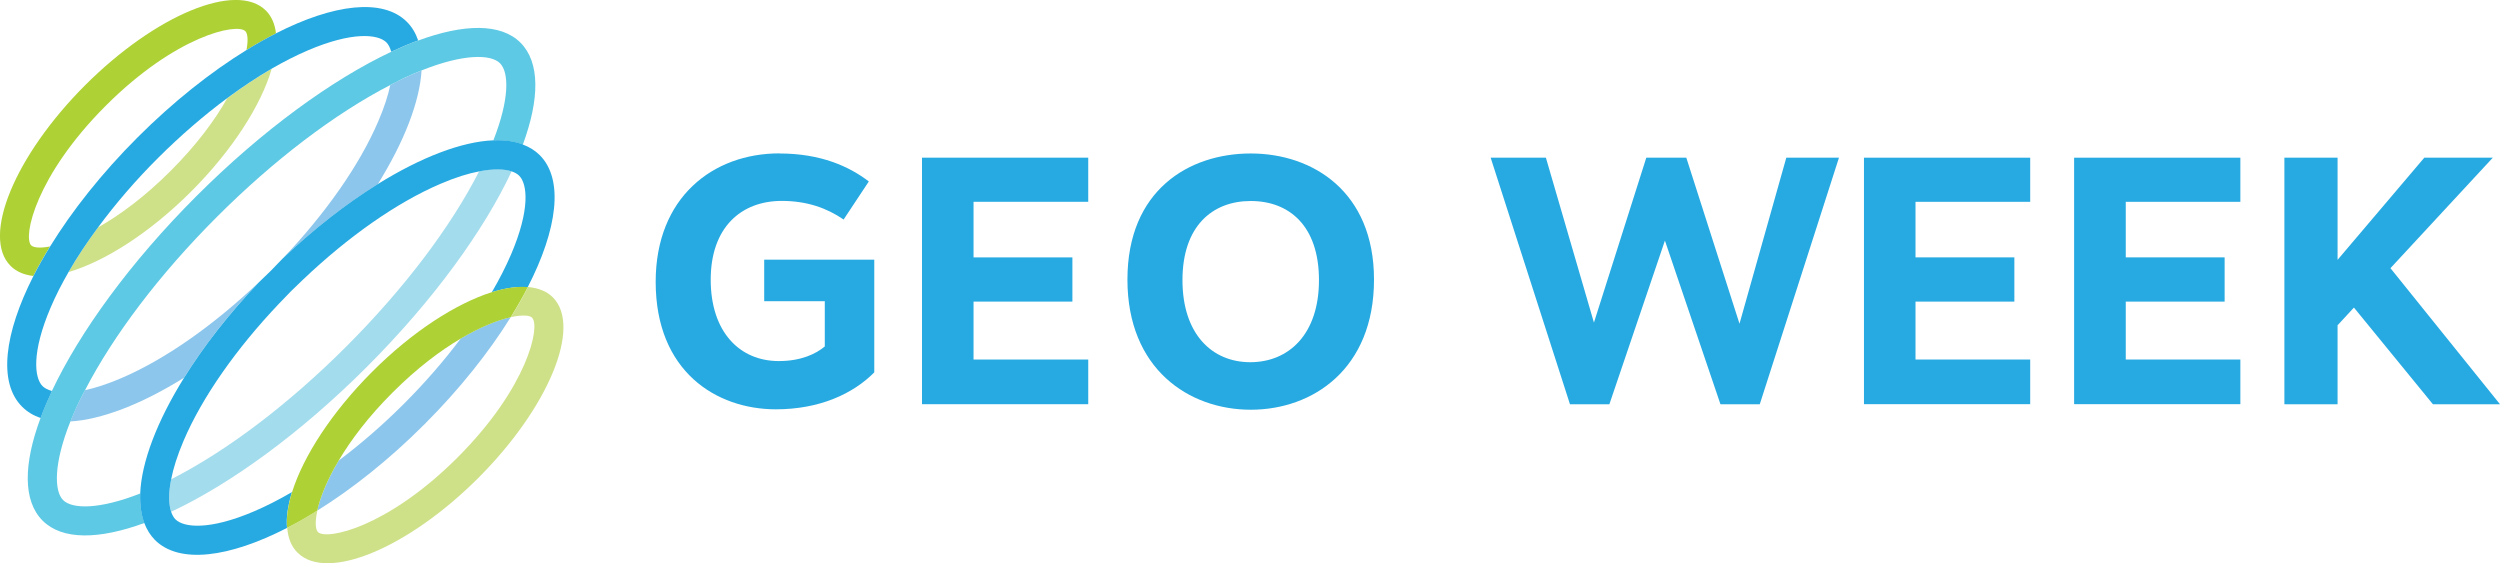 <svg xmlns="http://www.w3.org/2000/svg" id="Layer_1" data-name="Layer 1" viewBox="0 0 243.03 54.76"><defs><style>      .cls-1 {        fill: none;      }      .cls-2 {        fill: #5dc9e4;      }      .cls-3 {        fill: #aed136;      }      .cls-4 {        fill: #8cc6ec;      }      .cls-5 {        fill: #a3dced;      }      .cls-6 {        fill: #cee188;      }      .cls-7 {        fill: #27aae1;      }    </style></defs><g><path class="cls-1" d="M32.92,44.78c2.14-1.61,4.28-3.46,6.34-5.52s3.91-4.2,5.52-6.34c-1.98,1.17-4.24,2.86-6.62,5.24s-4.07,4.64-5.24,6.62Z"></path><path class="cls-1" d="M47.97,13.64c1.58-4.02,1.52-6.62.65-7.5s-3.54-.94-7.64.7c-.18,3.03-1.67,6.91-4.25,11.05,4.23-2.63,8.19-4.14,11.25-4.26Z"></path><path class="cls-1" d="M29.46,27.16c-.37.39-.75.78-1.13,1.16s-.77.76-1.16,1.13c-4.2,4.42-7.49,9.11-9.31,13.36-.63,1.47-1.01,2.71-1.21,3.76,5.41-2.76,11.41-7.29,17.03-12.91,5.62-5.62,10.16-11.62,12.91-17.03-1.05.2-2.3.59-3.76,1.21-4.25,1.82-8.94,5.11-13.36,9.31Z"></path><path class="cls-1" d="M16.65,49.75c.11.32.25.56.42.73.81.81,3.29,1.08,7.66-.79,1.19-.51,2.42-1.14,3.67-1.87,1.09-3.46,3.82-7.73,7.76-11.66s8.2-6.67,11.66-7.76c.73-1.25,1.36-2.48,1.87-3.67,1.87-4.36,1.59-6.85.79-7.66-.17-.17-.41-.31-.73-.42-2.69,5.74-7.6,12.54-14.08,19.02s-13.28,11.39-19.02,14.08Z"></path><path class="cls-1" d="M30.84,49.64c-.24,1.1-.19,1.83.06,2.08.81.81,6.74-.42,13.57-7.25,6.83-6.83,8.07-12.76,7.25-13.57-.25-.25-.99-.3-2.08-.06-2.12,3.41-4.96,6.99-8.39,10.42s-7.01,6.27-10.42,8.39Z"></path><path class="cls-1" d="M38.03,5.05c-.11-.41-.28-.71-.47-.91-.81-.81-3.29-1.08-7.66.79-1.13.48-2.28,1.07-3.46,1.75-1.03,3.51-3.8,7.89-7.83,11.92s-8.42,6.81-11.92,7.83c-.68,1.18-1.27,2.34-1.75,3.46-1.87,4.36-1.59,6.85-.79,7.66.2.2.5.36.91.47,2.7-5.72,7.59-12.49,14.04-18.94,6.45-6.45,13.22-11.34,18.94-14.04Z"></path><path class="cls-1" d="M25.16,27.46c.37-.39.75-.78,1.13-1.16s.77-.76,1.16-1.13c4.2-4.42,7.49-9.11,9.31-13.36.58-1.36.96-2.53,1.17-3.53-5.36,2.77-11.29,7.26-16.85,12.82-5.56,5.56-10.05,11.49-12.82,16.85,1-.21,2.18-.59,3.53-1.17,4.25-1.82,8.94-5.11,13.36-9.31Z"></path><path class="cls-1" d="M22.1,9.54c-2.27,1.68-4.55,3.63-6.73,5.82s-4.14,4.46-5.82,6.73c2.08-1.17,4.5-2.94,7.06-5.5s4.32-4.98,5.5-7.06Z"></path><path class="cls-1" d="M23.96,4.86c.18-.95.12-1.6-.11-1.83-.81-.81-6.74.42-13.57,7.25-6.83,6.83-8.07,12.76-7.25,13.57.23.23.88.29,1.83.11,2.13-3.46,5.01-7.11,8.5-10.6s7.14-6.37,10.6-8.5Z"></path><path class="cls-5" d="M16.64,46.59c-.28,1.42-.23,2.47,0,3.16,5.74-2.69,12.54-7.6,19.02-14.08s11.39-13.28,14.08-19.02c-.69-.23-1.74-.29-3.16,0-2.76,5.41-7.29,11.41-12.91,17.03-5.62,5.62-11.62,10.16-17.03,12.91Z"></path><g><path class="cls-4" d="M8.26,37.93c-.21.41-.43.82-.63,1.22-.3.63-.56,1.24-.79,1.82,3.03-.18,6.91-1.67,11.05-4.25,1.88-3.03,4.33-6.19,7.26-9.27-4.42,4.2-9.11,7.49-13.36,9.31-1.36.58-2.53.96-3.53,1.17Z"></path><path class="cls-4" d="M39.16,7.64c-.4.19-.81.41-1.22.63-.21,1-.59,2.18-1.17,3.53-1.82,4.25-5.11,8.94-9.31,13.36,3.08-2.93,6.24-5.38,9.27-7.26,2.57-4.14,4.07-8.02,4.25-11.05-.58.23-1.18.49-1.82.79Z"></path></g><path class="cls-2" d="M40.64,3.94c-.84.31-1.72.68-2.62,1.1-5.72,2.7-12.49,7.59-18.94,14.04-6.45,6.45-11.34,13.22-14.04,18.94-.42.9-.79,1.77-1.1,2.62-1.66,4.46-1.72,8.05.2,9.97,1.91,1.91,5.47,1.85,9.9.23-.31-.83-.45-1.79-.4-2.87-4.02,1.58-6.62,1.52-7.5.65s-.94-3.54.7-7.64c.23-.58.49-1.18.79-1.82.19-.4.41-.81.63-1.22,2.77-5.36,7.26-11.29,12.82-16.85,5.56-5.56,11.49-10.05,16.85-12.82.41-.21.82-.43,1.22-.63.63-.3,1.24-.56,1.82-.79,4.1-1.64,6.76-1.59,7.64-.7s.93,3.48-.65,7.5c1.08-.04,2.04.09,2.87.4,1.63-4.43,1.68-7.99-.23-9.9s-5.51-1.85-9.97-.2Z"></path><path class="cls-6" d="M26.43,6.68c-1.43.82-2.88,1.79-4.34,2.87-1.17,2.08-2.94,4.5-5.5,7.06s-4.98,4.32-7.06,5.5c-1.08,1.46-2.04,2.91-2.87,4.34,3.51-1.03,7.89-3.8,11.92-7.83s6.81-8.42,7.83-11.92Z"></path><path class="cls-3" d="M3.03,23.85c-.81-.81.42-6.74,7.25-13.57,6.83-6.83,12.76-8.07,13.57-7.25.23.23.29.88.11,1.83.98-.6,1.94-1.14,2.87-1.62-.11-.9-.42-1.65-.98-2.21-2.85-2.85-10.71.4-17.57,7.25C1.43,15.14-1.82,23.01,1.03,25.85c.56.56,1.31.87,2.21.98.48-.94,1.02-1.9,1.62-2.87-.95.18-1.6.12-1.83-.11Z"></path><path class="cls-7" d="M26.84,3.24c-.94.48-1.9,1.02-2.87,1.62-3.46,2.13-7.11,5.01-10.6,8.5s-6.37,7.14-8.5,10.6c-.6.98-1.14,1.94-1.62,2.87-2.84,5.59-3.45,10.37-1.1,12.71.5.5,1.1.86,1.8,1.09.31-.84.68-1.72,1.1-2.62-.41-.11-.71-.28-.91-.47-.81-.81-1.08-3.29.79-7.66.48-1.13,1.07-2.28,1.75-3.46.82-1.43,1.79-2.88,2.87-4.34,1.68-2.27,3.63-4.55,5.82-6.73s4.46-4.14,6.73-5.82c1.46-1.08,2.91-2.04,4.34-2.87,1.18-.68,2.34-1.27,3.46-1.75,4.36-1.87,6.85-1.59,7.66-.79.2.2.36.5.47.91.9-.42,1.77-.79,2.62-1.1-.24-.7-.6-1.31-1.09-1.8-2.34-2.34-7.13-1.74-12.71,1.1Z"></path><path class="cls-4" d="M32.92,44.78c-1.16,1.96-1.81,3.64-2.08,4.86,3.41-2.12,6.99-4.96,10.42-8.39s6.27-7.01,8.39-10.42c-1.23.27-2.91.92-4.86,2.08-1.61,2.14-3.46,4.28-5.52,6.34s-4.2,3.91-6.34,5.52Z"></path><path class="cls-7" d="M50.84,14.04c-.83-.31-1.79-.45-2.87-.4-3.06.12-7.02,1.63-11.25,4.26-3.03,1.88-6.19,4.33-9.27,7.26-.37.39-.74.78-1.13,1.17s-.78.75-1.17,1.13c-2.93,3.08-5.38,6.24-7.26,9.27-2.63,4.23-4.14,8.19-4.26,11.25-.04,1.08.09,2.04.4,2.87.24.63.58,1.18,1.03,1.64,2.36,2.36,7.2,1.73,12.84-1.17-.09-1.01.08-2.19.49-3.49-1.25.73-2.48,1.36-3.67,1.87-4.36,1.87-6.85,1.59-7.66.79-.17-.17-.31-.41-.42-.73-.23-.69-.29-1.74,0-3.16.2-1.05.59-2.3,1.21-3.76,1.82-4.25,5.11-8.94,9.31-13.36.37-.39.74-.78,1.13-1.17s.78-.75,1.17-1.13c4.42-4.2,9.11-7.49,13.36-9.31,1.47-.63,2.71-1.01,3.76-1.21,1.42-.28,2.47-.23,3.16,0,.32.11.56.25.73.42.81.81,1.08,3.29-.79,7.66-.51,1.19-1.14,2.42-1.87,3.67,1.3-.41,2.48-.58,3.49-.49,2.9-5.64,3.53-10.48,1.17-12.84-.46-.46-1.01-.79-1.64-1.03Z"></path><path class="cls-6" d="M51.73,30.9c.81.81-.42,6.74-7.25,13.57-6.83,6.83-12.76,8.07-13.57,7.25-.25-.25-.3-.99-.06-2.08-1,.62-1.98,1.18-2.93,1.67.08.99.4,1.82,1,2.41,2.85,2.85,10.71-.4,17.57-7.25,6.85-6.85,10.1-14.72,7.25-17.57-.6-.6-1.43-.91-2.41-1-.49.96-1.05,1.94-1.67,2.93,1.1-.24,1.83-.19,2.08.06Z"></path><path class="cls-3" d="M47.82,28.4c-3.46,1.09-7.73,3.82-11.66,7.76s-6.67,8.2-7.76,11.66c-.41,1.3-.58,2.48-.49,3.49.96-.49,1.94-1.05,2.93-1.67.27-1.23.92-2.91,2.08-4.86,1.17-1.98,2.86-4.24,5.24-6.62s4.64-4.07,6.62-5.24c1.96-1.16,3.64-1.81,4.86-2.08.62-1,1.18-1.98,1.67-2.93-1.01-.09-2.19.08-3.49.49Z"></path></g><g><path class="cls-7" d="M75.77,14.92c4,0,6.77,1.25,8.69,2.72l-2.45,3.7c-1.62-1.11-3.56-1.81-6.01-1.81-3.96,0-6.91,2.58-6.91,7.66s2.81,7.91,6.62,7.91c2.18,0,3.62-.71,4.47-1.42v-4.4h-5.89v-4.04h10.7v10.96c-2.08,2.1-5.35,3.59-9.56,3.59-5.8,0-11.69-3.68-11.69-12.39,0-8.22,5.57-12.49,12.03-12.49h0Z"></path><path class="cls-7" d="M94.64,19.62v5.4h9.61v4.3h-9.61v5.63h11.15v4.34h-16.16V15.33h16.16v4.29h-11.15Z"></path><path class="cls-7" d="M133.57,27.18c0,8.69-5.95,12.65-11.98,12.65s-11.99-3.97-11.99-12.65,5.96-12.26,11.99-12.26,11.98,3.71,11.98,12.26ZM121.59,19.54c-3.75,0-6.64,2.46-6.64,7.69s2.86,7.98,6.59,7.98,6.68-2.7,6.68-7.98-2.9-7.69-6.63-7.69h0Z"></path><path class="cls-7" d="M167.25,39.3l-5.4-15.91-5.4,15.91h-3.83l-7.71-23.97h5.37l4.67,16.03,5.09-16.03h3.89l5.17,16.14,4.55-16.14h5.12l-7.7,23.97h-3.81Z"></path><path class="cls-7" d="M186.21,19.62v5.4h9.61v4.3h-9.61v5.63h11.15v4.34h-16.16V15.33h16.16v4.29h-11.15Z"></path><path class="cls-7" d="M206.65,19.62v5.4h9.61v4.3h-9.61v5.63h11.14v4.34h-16.16V15.33h16.16v4.29h-11.14Z"></path><path class="cls-7" d="M228.83,29.9l-1.59,1.72v7.68h-5.17V15.33h5.17v9.93l8.43-9.93h6.66l-9.95,10.74,10.65,13.23h-6.52l-7.68-9.4Z"></path></g></svg>